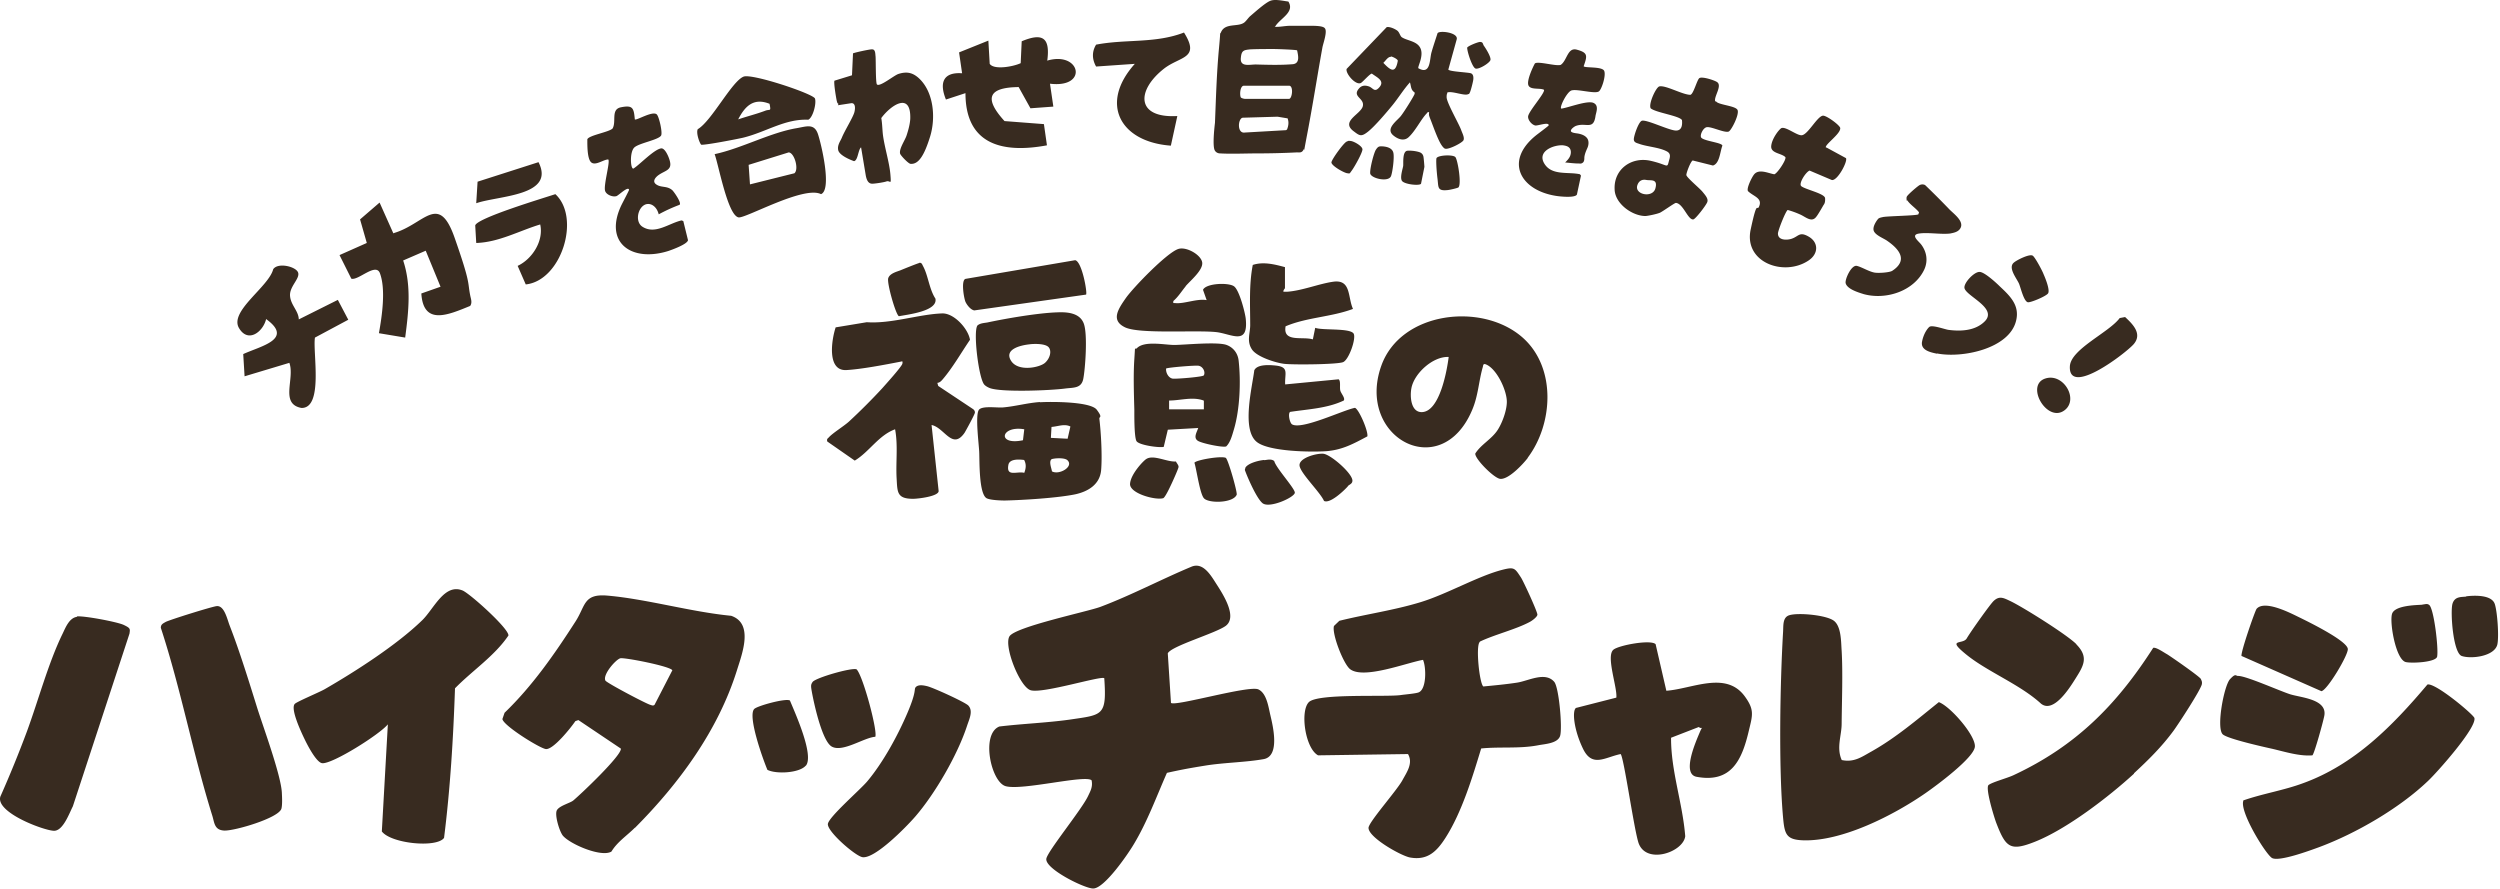 <svg width="807" height="287" viewBox="0 0 807 287" fill="none" xmlns="http://www.w3.org/2000/svg"><path d="M493.192 147.786c-1.593 2.078-6.233 7.065-8.935 6.788-2.008-.208-8.242-6.511-8.034-8.173 1.87-2.978 5.333-4.641 7.272-7.688 1.455-2.286 2.84-6.095 2.909-8.797.139-3.671-3.255-11.012-6.857-12.328-.831-.278-.761.415-.9.9-1.316 4.502-1.455 9.281-3.463 13.922-10.043 23.688-37.541 8.796-29.298-14.338 6.233-17.523 32.484-20.64 45.575-9.142 10.943 9.627 9.973 27.843 1.662 38.856h.069Zm-25.558-32.553c-5.056-.277-11.22 5.333-12.051 10.181-.485 2.632-.139 7.688 3.393 7.619 5.749-.138 8.104-13.368 8.658-17.8ZM302.581 123.613l.277.97 11.151 7.411c.416.277.693.623.693 1.177s-2.909 5.818-3.325 6.511c-3.948 5.749-6.51-1.662-10.666-2.494l2.286 21.333c-.07 1.732-6.719 2.494-8.243 2.494-5.333 0-5.056-2.217-5.333-6.719-.277-5.194.485-10.528-.485-15.722-5.333 1.939-8.311 7.272-13.021 10.112l-8.866-6.164c-.208-.693 0-.901.485-1.316 1.108-1.316 4.918-3.671 6.511-5.126a195.85 195.85 0 0 0 10.735-10.736c1.039-1.177 6.373-7.064 6.511-7.965.139-.9 0-.762-.623-.623-4.987.97-12.537 2.424-17.454 2.701-6.373.346-4.78-9.835-3.464-13.783l10.043-1.663c7.896.555 16.762-2.562 24.312-2.839 3.878-.139 8.45 4.987 9.004 8.519-2.84 4.156-5.541 8.935-8.796 12.744-.555.624-.97 1.109-1.871 1.178h.139ZM335.688 129.847c3.463-.208 16.346-.277 18.355 2.424 2.009 2.702.762 2.078.831 2.909.554 4.572.97 12.329.554 16.762-.485 4.502-4.225 6.719-8.311 7.619-5.68 1.177-16.762 1.87-22.788 2.009-1.316 0-4.848-.139-5.887-.762-2.494-1.524-2.217-12.121-2.355-14.961-.139-2.84-1.247-11.29-.208-13.368.762-1.662 6.095-.762 7.965-.969 3.948-.347 7.827-1.455 11.844-1.732v.069Zm9.836 7.827c-1.94-.97-4.018 0-6.095.138l-.208 3.533 5.402.277.901-3.948Zm-14.892.9c-7.619-1.316-8.935 5.334-.415 3.533l.415-3.533Zm13.922 9.974c-.9-.831-3.879-.692-5.056-.346-1.039.692-.07 2.909.069 3.948 2.286 1.316 7.203-1.524 4.987-3.602Zm-13.991-.069c-1.593-.208-4.71-.416-5.056 1.593-.762 4.017 2.839 1.939 5.125 2.563.554-1.455.693-2.702 0-4.087l-.069-.069ZM386.736 138.159l-9.766.554-1.316 5.541c-1.455.346-8.035-.554-8.797-1.87-.762-1.316-.692-8.52-.692-10.044-.139-5.125-.347-11.359 0-16.415.346-5.056 0-2.77.831-3.532 2.424-2.494 9.004-1.039 12.051-1.039 3.048 0 13.922-1.108 16.901 0 2.216.831 3.601 2.701 3.878 4.987.762 6.788.416 15.792-1.523 22.302-.555 1.801-1.109 4.156-2.494 5.472-1.177.416-8.104-1.039-9.212-1.87-1.454-1.039-.208-2.77.208-4.156l-.069.07Zm1.8-16.901c.693-1.039-.138-2.909-1.593-3.186-.9-.207-10.181.554-10.528.901-.138 1.316.762 3.047 2.148 3.255 1.108.139 9.696-.554 9.973-1.039v.069Zm0 8.035c-3.601-1.316-7.48 0-11.151 0v2.84h11.221v-2.702l-.07-.138ZM414.786 86.212v6.787c0 .139-.623.693-.485 1.178h1.178c4.918-.347 10.389-2.632 15.03-3.256 5.679-.692 4.502 4.987 6.234 8.797-6.996 2.632-14.892 2.701-21.749 5.61-.97 5.333 5.541 3.186 8.796 4.225l.762-3.74c2.217.9 11.221 0 12.398 1.87.901 1.524-1.523 8.45-3.394 9.212-1.87.762-15.861.9-18.978.554-2.839-.346-8.727-2.216-10.389-4.571-1.801-2.632-.693-5.056-.623-7.758 0-6.58-.416-13.16.831-19.601 3.394-1.108 6.995-.208 10.32.693h.069ZM341.299 100.826c3.186-.139 7.342.138 8.588 3.74 1.247 3.602.416 14.614-.207 17.731-.624 3.117-3.117 2.771-5.818 3.117-4.502.623-20.987 1.316-24.519-.208-.624-.277-1.247-.623-1.663-1.108-1.801-2.216-3.601-17.177-2.147-19.047.901-.762 2.147-.762 3.255-.97 6.165-1.316 16.277-3.047 22.442-3.255h.069Zm-8.935 10.32c-2.771.277-8.312 1.524-6.026 5.264 2.286 3.74 9.351 2.216 11.013.692 1.662-1.523 2.147-3.809 1.177-4.986-1.039-1.247-4.71-1.178-6.233-.97h.069ZM414.787 124.098l17.316-1.662c.762.554.277 2.632.554 3.671.277.97 1.662 2.424 1.108 3.186-5.402 2.563-11.497 2.77-17.316 3.671-.761.554-.138 3.532.624 4.017 3.117 1.87 16.415-4.571 20.294-5.333 1.247.346 4.363 7.55 4.017 9.212-4.433 2.355-8.034 4.363-13.229 4.779-4.987.346-18.424.138-22.372-2.909-5.125-3.879-1.593-17.593-.9-23.203.969-2.009 4.917-1.732 6.926-1.524 4.433.485 2.84 2.563 3.047 6.095h-.069ZM382.718 92.445c-1.316 1.593-2.355 3.325-3.948 4.71-.139.9 0 .623.692.693 2.771.277 6.996-1.524 10.043-.97l-1.177-3.325c.97-2.147 8.312-2.424 10.043-1.108 1.732 1.316 3.532 8.52 3.74 10.32.97 9.005-4.571 4.987-9.558 4.433-6.649-.692-24.727.693-29.367-1.524-4.641-2.216-2.355-5.748.207-9.42 2.425-3.463 13.23-14.614 16.901-15.86 2.493-.9 7.272 1.731 7.757 4.224.485 2.494-3.879 6.026-5.333 7.758v.07ZM350.719 95.077l-36.225 5.126c-1.177-.208-2.355-1.732-2.839-2.77-.555-1.386-1.455-6.927 0-7.412l35.393-6.026c2.216.346 4.017 10.597 3.532 11.082h.139ZM296.762 84.826c.762-.07.901.485 1.178 1.04 1.662 2.977 2.008 7.48 4.017 10.527.831 4.087-9.004 5.126-11.775 5.68-.969-.277-3.948-10.667-3.463-12.26.485-1.593 2.909-2.147 3.948-2.563.831-.346 5.61-2.285 6.095-2.355v-.069ZM435.081 156.998c-1.316 1.455-5.749 5.68-7.688 4.71-1.247-2.84-7.55-8.866-7.896-11.359-.347-2.493 5.471-4.086 7.688-3.879 2.493.277 9.904 6.788 9.35 8.935-.138.831-1.039 1.039-1.454 1.524v.069ZM388.744 160.946c-1.385-1.108-2.493-9.489-3.186-11.567.485-.9 8.589-2.286 10.112-1.593.762.416 3.81 11.151 3.533 11.913-1.108 2.632-8.45 2.84-10.39 1.316l-.069-.069ZM408.137 148.548c1.108-.138 2.217-.485 3.186.277.554 2.217 6.58 8.727 6.649 10.182.07 1.454-8.242 5.264-10.458 3.394-2.217-1.87-5.541-10.113-5.68-10.736l.208-.762c.97-1.454 4.364-2.285 6.026-2.424l.069.069ZM379.601 148.963c.208.554.901 1.178.831 1.801-.069.623-2.078 5.056-2.493 5.887-.416.901-1.801 3.81-2.424 4.156-2.494.762-10.944-1.524-10.736-4.641.208-3.116 4.225-7.341 5.195-7.965 2.355-1.593 6.787 1.039 9.696.762h-.069ZM378.002 226.895c1.247 1.247 25.143-5.749 28.19-4.363 2.701 1.246 3.256 5.679 3.879 8.311.831 3.532 3.186 13.229-2.147 14.199-5.749 1.039-12.745 1.108-18.77 2.078-6.026.97-8.381 1.454-12.468 2.355-3.394 7.688-6.303 15.722-10.666 22.995-1.87 3.186-9.558 14.407-13.16 14.337-2.771 0-15.654-6.372-15.099-9.627.415-2.424 11.359-15.792 13.437-20.156.831-1.731 1.593-3.047 1.177-5.125-1.87-1.939-22.51 3.394-27.774 1.87-4.71-1.385-8.035-16.831-2.009-19.255 7.48-.9 15.169-1.177 22.649-2.216 10.736-1.593 12.052-1.109 11.221-13.368-.901-.901-19.879 5.056-23.758 3.879-3.532-1.039-8.727-14.269-6.857-17.385 1.87-3.117 25.489-8.035 29.437-9.559 9.766-3.671 19.74-8.935 29.367-12.952 3.741-1.524 6.234 2.84 7.966 5.541 2.147 3.325 6.926 10.667 3.047 13.576-3.324 2.424-17.592 6.51-18.701 8.865l1.039 16.139v-.139ZM477.638 207.255c-1.316 1.316-.069 13.367 1.178 14.337 3.601-.346 7.341-.693 10.943-1.247 3.602-.554 9.074-3.671 11.983-.208 1.523 1.94 2.632 14.892 1.87 17.385-.762 2.494-4.987 2.632-7.065 3.048-6.095 1.177-12.329.416-18.424 1.039-2.84 9.35-6.234 20.571-11.498 28.813-2.839 4.433-5.818 7.411-11.497 6.372-2.909-.554-13.368-6.441-13.368-9.558 0-1.801 9.143-12.052 10.944-15.376 1.385-2.563 3.532-5.472 1.8-8.45l-29.021.415c-4.156-2.216-5.887-14.268-2.978-17.177 2.909-2.909 25.004-1.593 29.714-2.286 1.385-.207 4.987-.484 5.818-.9 2.493-1.177 2.355-8.104 1.316-10.459-5.403.97-19.048 6.303-23.48 3.048-2.147-1.524-6.026-11.498-5.264-13.991l1.731-1.663c8.658-2.147 17.662-3.393 26.251-6.025 8.588-2.632 18.562-8.45 26.458-10.459 3.81-.97 3.948-.485 5.957 2.563.831 1.316 5.402 11.22 5.264 11.982-.139.762-1.662 1.87-2.424 2.286-4.502 2.424-11.359 4.086-16.139 6.372l-.069.139ZM204.916 267.206c-2.563 2.563-5.68 4.571-7.55 7.688-3.324 1.94-13.368-2.424-15.653-5.125-1.108-1.316-2.771-6.788-1.94-8.243.832-1.454 4.225-2.285 5.264-3.116 2.425-2.009 15.723-14.615 15.377-16.762l-13.714-9.212-.97.346c-1.455 2.147-7.203 9.351-9.558 9.005-2.009-.278-13.784-7.619-13.991-9.697l.692-2.009c9.004-8.658 16.208-19.047 22.926-29.506 3.256-5.056 2.494-9.004 10.32-8.311 12.675 1.108 26.944 5.264 39.896 6.51 7.342 2.494 3.532 12.26 1.87 17.593-6.095 19.463-18.701 36.571-32.9 50.839h-.069Zm-4.641-54.718c-1.385.277-5.818 5.264-4.848 7.204.415.762 13.16 7.48 14.476 7.826.485.139.9.416 1.385 0l5.749-11.151c-.693-1.316-15.307-4.156-16.762-3.879ZM125.193 233.822c-2.632 3.255-17.939 12.883-21.194 12.536-1.87-.207-4.78-5.887-5.61-7.619-1.04-2.147-4.71-9.835-3.256-11.497.554-.693 8.035-3.81 9.697-4.779 9.974-5.749 23.342-14.338 31.515-22.303 3.74-3.671 7.134-11.913 12.952-9.558 2.285.9 15.03 12.329 14.822 14.545-4.502 6.649-11.636 11.29-17.246 17.039-.554 16.138-1.524 32.276-3.533 48.276-2.355 3.324-17.108 1.87-20.086-2.078l1.939-34.493v-.069ZM594.553 245.348c3.948.831 6.442-1.039 9.559-2.77 7.895-4.433 14.752-10.32 21.748-15.931 3.74 1.386 11.844 10.736 11.636 14.338-.208 3.601-12.536 12.675-15.93 15.03-10.182 7.064-26.874 15.653-39.549 15.237-5.403-.207-5.957-1.939-6.442-7.341-1.454-16.208-.969-43.359 0-59.913.139-2.008-.208-4.71 2.009-5.402 2.84-.901 11.982-.069 14.407 1.801 2.424 1.87 2.285 6.926 2.493 9.627.416 7.134.069 16.208 0 23.619 0 3.74-1.732 7.688 0 11.636l.069.069ZM534.434 207.947l3.463 15.03c8.381-.624 19.116-6.442 25.211 1.662 3.325 4.502 2.632 6.164 1.386 11.359-2.217 9.42-5.68 16.831-16.831 14.753-4.918-.9-.208-11.428 1.039-14.407 1.247-2.978 1.108-.554-.346-1.662l-8.935 3.463c-.07 10.667 3.74 21.125 4.571 31.792-.623 5.125-12.467 9.212-15.03 2.286-1.455-4.087-4.779-27.844-5.818-28.814-5.056 1.039-9.143 4.433-12.121-1.662-2.978-6.095-3.602-12.329-2.286-13.229l13.022-3.325c.346-3.325-3.394-13.368-.97-15.446 1.662-1.454 12.121-3.393 13.645-1.8ZM688.889 249.712c-8.242 7.55-21.748 17.94-32.068 22.026-7.896 3.117-9.351 1.87-12.398-6.026-.693-1.801-3.671-11.428-2.494-12.329 1.316-.969 6.095-2.216 8.104-3.186 20.017-9.35 33.177-22.579 45.021-41.073.969-.277 3.463 1.524 4.502 2.078 1.454.901 10.528 7.204 10.874 7.966.346.761.416.969.346 1.593-.138 1.593-7.618 13.021-9.142 15.099-3.81 5.195-8.104 9.42-12.814 13.783l.069.069ZM724.352 258.3c6.233-2.147 12.882-3.186 19.047-5.471 16.692-6.026 29.021-18.632 40.172-31.861 2.494-.693 14.892 9.696 15.169 10.805.762 3.186-12.19 17.731-15.03 20.363-9.212 8.796-23.203 16.9-35.116 21.333-2.84 1.039-13.091 4.848-15.238 3.463-2.147-1.385-10.944-15.723-9.074-18.701l.07.069ZM69.922 195.658c2.493-.277 3.394 4.156 4.225 6.303 3.186 8.173 6.303 18.285 8.935 26.735 2.008 6.303 7.55 21.402 7.896 27.082.069 1.385.207 4.017-.139 5.264-.9 3.048-15.168 7.203-18.424 7.065-3.255-.139-3.186-2.563-3.879-4.779-6.233-19.948-10.112-40.796-16.623-60.675 0-1.108.693-1.385 1.524-1.87 1.247-.692 15.03-4.987 16.485-5.125ZM24.832 198.982c2.078-.277 13.021 1.732 15.169 2.771 2.147 1.038 2.008 1.246 1.8 2.77L23.516 260.28c-1.177 2.285-3.186 8.034-6.164 7.896-3.325-.139-18.77-5.888-17.247-11.013a372.098 372.098 0 0 0 8.589-21.056c3.67-9.974 6.926-22.164 11.497-31.515.97-2.008 2.148-5.125 4.641-5.471v-.139ZM295.511 221.909c.831-1.039 2.563-.693 3.74-.416 1.87.416 12.191 5.126 13.299 6.234 1.662 1.731.346 4.363-.347 6.441-3.047 9.42-10.389 22.095-16.83 29.506-2.771 3.186-12.953 13.645-16.97 13.022-2.285-.347-11.636-8.451-11.151-10.805.485-2.355 10.32-10.875 12.675-13.645 5.125-6.095 9.835-14.753 12.952-22.026 3.117-7.272 2.078-7.619 2.701-8.381l-.069.07ZM670.257 208.016c4.018 4.086 2.355 6.857-.277 11.013-1.939 3.116-7.134 11.359-11.151 8.103-6.718-6.164-17.177-10.251-23.965-15.722-6.788-5.472-1.247-3.186 0-5.334 1.247-2.147 7.688-11.22 8.727-12.121 1.87-1.731 3.256-.9 5.334.07 4.086 1.939 18.423 10.943 21.332 13.922v.069ZM722.551 218.197c2.494 0 13.229 4.779 16.623 5.887 3.394 1.108 11.844 1.524 11.152 6.719-.208 1.523-3.256 12.536-3.879 13.021-4.087.346-8.727-1.108-12.814-2.078-2.839-.623-14.614-3.255-16.138-4.71-2.147-2.078.416-15.722 2.355-17.8 1.939-2.078 1.801-.97 2.701-1.039ZM723.59 211.826c-.555-.624 4.294-14.615 4.848-15.307 2.563-2.909 10.666 1.246 13.506 2.632 2.84 1.385 15.654 7.619 15.931 10.32.207 1.87-6.58 13.298-8.52 13.645l-25.765-11.36v.07ZM282.489 237.838c-3.671.277-10.597 5.195-14.06 3.117-3.463-2.078-6.372-17.108-6.58-18.978-.069-.831 0-1.178.485-1.87 1.108-1.385 12.952-4.779 14.199-4.017 2.147 2.285 6.995 20.64 5.956 21.817v-.069ZM260.117 247.12c-2.008 2.424-9.558 2.84-12.398 1.385-1.385-3.255-6.51-17.454-4.225-19.67 1.109-1.039 10.251-3.533 11.498-2.701 1.662 4.017 7.896 17.731 5.125 21.055v-.069ZM796.039 192.501c2.632-.346 8.311-.554 9.281 2.493.831 2.494 1.385 10.459.831 13.022-.9 3.878-8.45 4.779-11.497 3.74-2.84-.97-3.741-14.476-2.979-16.9.762-2.424 2.909-2.078 4.433-2.286l-.069-.069ZM781.979 195.133c.762 0 1.455-.416 2.147.139 1.524 1.038 3.117 14.268 2.563 16.761-.623 1.801-8.45 2.147-10.182 1.662-3.186-.969-5.194-12.744-4.363-15.514.831-2.771 7.688-2.84 9.835-2.979v-.069ZM553.921 32.672c.544 1.196 6.304 1.413 6.957 2.826.652 1.413-1.957 6.522-2.826 6.957-1.305.543-5.326-1.522-6.956-1.413-1.305 0-2.609 2.825-1.848 3.478 1.195 1.086 6.63 1.521 6.739 2.5-.761 1.956-.87 5.76-3.044 6.412l-6.521-1.63c-.652.217-2.065 3.913-2.065 4.673 0 .761 4.239 4.24 5.217 5.435.978 1.196 1.956 2.282 1.522 3.37-.435 1.086-3.696 5.325-4.457 5.543-1.739.326-3.26-5.109-5.652-5.326-.434 0-4.021 2.608-5.108 3.152-.978.434-3.587.978-4.674 1.087-4.347 0-9.89-4.022-9.999-8.587-.326-6.521 5.434-10.651 11.63-9.238 6.195 1.413 5.108 2.825 6.086-.653.326-1.195.109-1.956-1.087-2.5-2.391-1.195-6.086-1.412-8.586-2.282-.87-.326-1.848-.435-1.848-1.522s1.522-5.651 2.609-5.977c1.521-.435 8.369 2.934 10.76 3.152 2.391.217 2.283-2.283 2.174-3.37-.87-1.413-8.478-2.391-10.108-3.804-.761-1.413 1.739-6.847 2.826-7.065 2.065-.435 7.499 2.717 9.999 2.717.978-.217 2.065-4.565 2.826-5.325.761-.761 5 .652 5.761 1.195 1.847 1.196-1.196 4.891-.544 6.304l.217-.108Zm-22.39 25.434c-1.521-.326-2.608.326-3.043 1.848-.761 2.934 5 4.021 5.869.87.87-3.153-1.413-2.5-2.826-2.718ZM509.033 62.78c-.543 1.195-5.651.651-6.847.434-11.521-1.848-16.63-11.304-6.304-19.564.543-.435 3.913-2.935 4.022-3.152.217-1.304-3.696.217-4.348 0-1.087-.218-2.391-1.74-2.283-2.935.218-1.739 5.652-7.717 5.109-8.586-1.304-.652-4.348.108-5-1.413-.652-1.522 1.413-5.87 2.065-7.065.978-.87 6.848.978 8.369.435 2.065-1.413 2.174-5.76 5.217-4.891 3.587.978 3.37 1.956 2.174 5.325.218.653 5.978 0 6.63 1.522.652 1.522-.869 6.087-1.739 6.63-1.304.87-6.956-.87-8.804-.326-1.521.435-4.13 5.76-3.26 5.87 2.282-.327 8.369-2.718 10.325-1.848 1.957.87.761 3.26.652 4.347-.652 4.456-3.043 1.957-6.195 3.043-.435.11-1.739.979-1.739 1.63 0 .653 1.63.762 2.283.87 1.195.218 2.391.652 3.043 1.63.543.87.435 2.066 0 3.044-.435.978-.87 1.956-.978 3.043 0 .652 0 1.522-.761 1.848-.326.217-.761.109-1.087.109-1.413 0-2.935-.218-4.348-.326.652-.653 1.305-1.305 1.631-2.174.326-.87.326-1.956-.326-2.609-.544-.543-1.305-.652-1.957-.76-2.934-.218-8.478 1.847-6.086 5.869 2.391 4.021 7.717 2.608 11.521 3.478l.326.435-1.305 6.086ZM589.681 47.672l6.195 3.369c.652.978-2.717 7.39-4.565 7.065l-7.173-3.044c-1.196.435-3.587 4.13-2.718 5 1.196 1.087 7.609 2.391 7.717 3.913.109 1.522-.326 1.956-.543 2.282-.435.761-1.739 3.044-2.283 3.696-1.521 2.065-3.478 0-5.325-.761a28.308 28.308 0 0 0-3.913-1.413c-.652.326-3.152 6.63-3.152 7.608 0 2.174 2.717 2.174 4.239 1.74 2.499-.761 2.608-2.5 5.651-.761 3.261 1.847 3.261 5.543 0 7.716-7.934 5.326-20.977.653-18.694-9.999 2.282-10.651 1.956-5.217 2.826-7.717.869-2.5-2.065-3.043-3.696-4.673-.543-.87 1.196-4.348 1.848-5.218 1.522-2.173 4.674-.543 6.63-.217.978-.217 4.022-4.782 3.587-5.543-1.304-1.305-4.782-1.196-4.565-3.587.217-2.391 2.5-5.326 3.261-5.76 1.413-.653 5.108 2.5 6.63 2.282 1.956-.217 4.891-5.978 6.738-6.304 1.087-.217 5.652 3.152 5.652 4.022.109 1.847-4.782 5.108-4.673 6.195l.326.108ZM615.549 64.844c-.108-.217-.217-1.086 0-1.412.326-.653 3.478-3.37 4.131-3.696a1.942 1.942 0 0 1 1.739 0c2.608 2.5 5.217 5.108 7.717 7.717 1.413 1.522 5.325 4.13 3.478 6.521-.761.979-2.065 1.196-3.152 1.413-3.044.326-7.174-.434-10 0-2.826.435-.217 2.392.652 3.478 1.848 2.392 2.283 5.326 1.087 8.044-3.26 7.064-12.39 9.999-19.564 8.042-1.739-.543-5.434-1.63-5.869-3.586-.218-1.304 1.848-5.87 3.587-5.543 1.521.326 3.912 1.847 5.76 2.173 1.196.218 4.674 0 5.652-.543 5.217-3.37 2.391-6.956-1.522-9.673-1.195-.87-3.695-1.74-4.347-3.152-.652-1.413 1.087-3.696 1.413-4.022.326-.326 1.087-.435 1.521-.543 1.631-.326 10.869-.435 11.413-.87l.217-.652c-.978-1.304-3.043-2.609-3.804-3.913l-.109.218ZM625.331 114.189c-2.065-.434-5.434-1.087-4.891-3.913.544-2.825 1.957-4.456 2.392-4.782.978-.652 4.782.761 6.086.978 4.022.544 8.804.326 11.847-2.826 4.022-4.239-6.086-8.043-6.63-10.651-.326-1.63 3.152-5.326 4.891-5.217 1.522 0 5.326 3.478 6.522 4.673 3.369 3.152 6.521 6.196 5.217 11.195-2.283 9.022-17.608 12.065-25.542 10.435l.108.108ZM656.198 82.561c.761.544 3.044 4.783 3.479 5.978.543 1.196 2.173 5.218 1.413 6.196-.761.978-5.761 3.043-6.522 2.826-1.304-.326-2.282-4.674-2.826-5.978-.761-1.74-3.695-5.217-1.63-6.848.869-.76 5.108-2.934 6.086-2.174ZM126.988 75.278c10-2.826 14.565-13.368 19.782 1.522 5.217 14.89 4.13 14.13 4.999 18.477.218 1.196.761 2.391 0 3.478-6.956 2.826-15.107 6.522-15.76-4.021l6.196-2.174-4.783-11.63-7.282 3.152c2.717 8.152 1.739 16.63.652 24.89l-8.477-1.413c.978-5.434 2.282-14.13.326-19.346-1.305-3.587-7.065 2.5-9.239 1.739l-3.804-7.609 8.804-3.913-2.174-7.608 6.304-5.434 4.565 10.216-.109-.326ZM337.847 19.63c10.869-3.37 13.695 8.912 1.087 7.39l1.087 7.391-7.391.544-3.804-6.848c-10.109.11-11.087 3.805-4.565 10.978l12.716.978.978 6.848c-14.02 2.608-26.302 0-26.302-16.847l-6.304 2.065c-2.174-5.326-.979-8.913 5.217-8.478l-.978-6.739 9.456-3.804.434 7.5c1.413 2.065 7.717.87 10-.218l.326-7.064c6.739-2.826 9.238-1.196 8.26 6.195l-.217.109ZM96.448 103.103l12.608-6.304 3.369 6.412-10.76 5.761c-.761 4.674 2.826 22.825-4.348 22.716-7.065-1.304-2.065-9.456-3.913-14.564l-14.455 4.347-.435-7.173c5.652-2.609 16.412-4.782 7.39-11.304-.977 4.13-5.869 7.934-8.803 2.826-3.043-5.434 9.673-13.26 11.086-18.912 1.522-2.282 7.391-.87 8.043 1.087.652 1.956-2.826 4.456-2.608 7.5.217 3.043 2.826 4.891 2.826 7.716v-.108ZM230.788 49.736c8.586-1.848 17.933-6.956 26.411-8.37 3.152-.542 5.652-1.63 6.848 1.957 1.087 3.261 4.565 17.934.978 19.347-5.543-2.826-24.455 7.934-26.629 7.5-3.478-.652-6.413-16.847-7.717-20.434h.109Zm25.65 6.195c1.522-1.304 0-6.63-1.847-6.738l-12.934 4.021.434 6.304 14.347-3.587ZM380.019 37.563l-2.066 9.456c-16.412-1.196-23.15-13.587-11.629-26.412l-12.5.87c-1.304-2.283-1.413-4.783 0-7.065 9.565-1.848 19.13-.326 28.368-3.913 5.326 8.478-1.195 7.608-6.412 11.63-9.022 7.065-9.13 16.086 4.239 15.325v.109ZM226.44 46.8c-.543-.325-1.848-3.912-1.195-5.107 4.456-2.609 10.977-15.434 14.781-16.956 2.718-1.087 22.499 5.543 23.043 7.065.543 1.521-.653 6.195-2.174 6.847-7.5-.326-13.478 3.913-20.869 5.76-1.739.435-13.042 2.61-13.694 2.283l.108.109Zm22.064-13.26c-5.108-2.064-7.934.544-10.217 5 2.826-.978 5.978-1.739 8.804-2.825 1.522-.544 1.848.434 1.305-2.283l.108.109ZM169.705 91.8l-2.608-5.978c4.673-2.174 8.477-8.043 7.282-13.369-6.848 2.065-13.369 5.76-20.651 5.978l-.326-5.652c.543-2.391 21.955-8.804 25.868-10.108 8.26 7.608 1.956 27.824-9.456 29.129h-.109ZM688.806 111.037c-2.391 2.826-21.195 17.282-20.651 7.173.326-5.543 12.608-10.868 16.086-15.542l1.739-.326c2.608 2.391 5.543 5.434 2.826 8.695ZM660.437 122.123c5.761-1.63 10.652 6.847 5.978 10.325-5.652 4.239-12.934-8.369-5.978-10.325ZM411.43 8.651c1.739.11 3.369-.326 5.109-.326h6.63c1.956 0 3.912.11 4.456.761.978.979-.544 5-.761 6.304-1.63 9.021-3.043 18.151-4.782 27.281-1.739 9.13-.761 4.565-1.305 5.652-.543 1.087-1.304.87-2.173.87-4.131.217-8.587.326-12.717.326-3.804 0-8.369.217-12.065 0-.652 0-1.304-.326-1.63-.87-.869-1.195-.217-7.173 0-9.021.326-8.043.544-16.086 1.304-24.13.761-8.042 0-3.477.652-5.107 1.305-3.044 5.326-1.63 7.391-3.044.653-.435 1.413-1.63 2.066-2.174 1.412-1.195 4.782-4.238 6.412-4.89 1.522-.653 4.13 0 5.869.217 2.174 3.478-2.717 5.434-4.239 8.043l-.217.108Zm7.282 7.609c-.326-.218-6.412-.435-7.499-.435-2.283 0-5.326 0-7.608.109-2.066.217-2.826.326-3.044 2.608-.435 3.37 3.043 2.174 5.109 2.283 3.912.108 7.825.217 11.738-.109 2.283-.326 1.63-2.826 1.304-4.456Zm-18.151 15.216c.218.218.978.435 1.304.435h14.239c.978 0 1.521-4.021.108-4.239h-14.673c-1.304 0-1.413 3.152-.978 3.804Zm15.108 6.74-3.261-.544-11.303.326c-1.522.326-1.848 5.217.76 4.782l13.261-.76.326-.218c.434-1.087.652-2.283.217-3.478v-.109ZM467.188 30.064c-.217.435-.217.87-.217 1.304 0 1.74 3.804 8.26 4.673 10.543.326.978 1.196 2.5.761 3.37-.435.869-4.782 3.043-5.869 2.717-.326 0-.87-.652-1.087-.978-1.196-1.63-2.717-5.979-3.478-7.935-.761-1.956-.761-1.848-.652-2.826-.544-.217-.435 0-.652.218-1.957 1.956-3.587 5.543-5.87 7.717-1.521 1.521-3.586.76-5.108-.544-2.5-2.174 1.304-4.674 2.5-6.195 1.196-1.522 4.347-6.63 4.456-7.174v-.434c-1.304-.87-1.087-1.957-1.522-3.261-2.065 2.282-3.695 5-5.651 7.39-1.957 2.392-5.652 6.74-7.826 8.479-2.174 1.739-2.717 1.413-4.565 0-4.565-3.261 2.174-5.544 2.826-8.152.652-2.609-3.478-3.043-1.304-5.652.869-1.087 1.956-1.196 3.26-.76 1.305.434 1.739 1.956 3.152.543 2.283-2.283-.434-3.37-2.173-4.674-.653 0-2.935 2.717-3.587 3.043-1.739.761-5-3.152-4.565-4.565l12.934-13.477c.978-.218 2.608.543 3.369 1.087.761.543.979 1.847 1.522 2.173 1.413.979 4.239 1.196 5.543 2.826 2.065 2.5-.543 6.63-.217 7.174 4.021 2.282 3.587-2.826 4.239-5.109.652-2.282 1.304-4.13 1.956-6.195.652-.978 6.739-.217 6.195 1.957l-2.717 9.782c.326.652 6.195.87 7.282 1.195.87.326.87 1.413.761 2.174-.108.76-.761 3.37-1.087 4.021-.326.653-.217.435-.543.544-1.196.652-5.109-1.087-6.739-.544v.218Zm-18.151-11.739c-1.087 0-1.739 1.305-2.5 1.957 2.283 2.391 3.913 3.695 4.674-.652 0-.544-1.631-1.305-2.174-1.413v.108ZM470.774 60.496c-.217.217-3.043.87-3.586.87-3.261.325-2.826-.979-3.152-3.587-.327-2.61-.544-6.196-.327-6.74.544-.977 5.326-1.195 6.087-.325.761.87 2.065 8.803.978 9.782ZM458.71 59.3c-.435.761-5.543.218-6.195-.978-.652-1.195.326-3.913.434-4.782.109-.87-.326-4.782 1.413-4.891 1.739-.109 3.696.326 4.239.652.544.326.761.76.87 1.196.108.434.326 3.152.326 3.369L458.71 59.3ZM445.776 47.236c1.63 0 3.695.435 4.021 2.174.326 1.74-.326 6.304-.761 7.391-.761 2.174-6.63.76-6.738-.87-.109-1.63 1.195-6.63 1.847-7.608.652-.978.978-1.087 1.739-1.087h-.108ZM435.885 45.498c.978 0 3.913 1.63 3.913 2.717 0 1.087-2.5 5.543-3.37 6.739-.869 1.195-.652 1.087-1.413.978-.978 0-5.434-2.5-5.217-3.587.218-1.087 3.913-6.195 4.891-6.63.978-.435.761-.217 1.087-.217h.109ZM270.677 33.541c-.435-.217-.435-.543-.544-.87-.217-.869-1.087-6.086-.761-6.63l5.652-1.738.326-7.065c.218-.217 5.652-1.413 6.196-1.304 1.087 0 .978 1.521 1.087 2.282.108 1.413 0 8.478.434 9.021.87.979 5.544-2.934 6.957-3.369 2.717-.87 4.673-.435 6.738 1.522 4.674 4.456 5.326 12.716 3.478 18.694-1.847 5.978-3.695 9.022-6.304 8.804-.652 0-3.152-2.608-3.369-3.26-.435-1.522 1.522-4.24 2.065-5.87.543-1.63 1.087-3.587 1.196-5.326.326-9.02-6.304-4.456-9.348-.326.326 1.848.326 3.804.544 5.544.543 4.021 2.065 8.803 2.391 12.608.326 3.804 0 1.956-1.196 2.282-.869.326-3.804.76-4.673.76-1.413 0-1.848-1.52-2.065-2.608l-1.522-9.13c-.978.761-.978 4.24-2.283 4.457-1.521-.544-4.782-1.957-5.108-3.587-.326-1.63.761-2.935 1.196-4.022.869-2.173 3.586-6.521 4.021-8.151.435-1.63.218-3.152-1.087-2.935l-4.239.652.218-.434ZM222.092 77.452c0 1.304-5.108 3.152-6.413 3.586-11.847 3.696-20.977-2.717-14.999-14.999.326-.652 2.391-4.565 2.391-4.782-.326-1.304-3.369 1.848-4.13 2.065-1.196.326-3.152-.435-3.587-1.63-.652-1.74 1.739-9.674.979-10.217-1.522 0-4.022 2.065-5.435.978-1.413-1.087-1.304-5.978-1.304-7.5.543-1.304 6.956-2.282 8.151-3.478 1.305-2.282-.652-6.195 2.718-6.847 3.804-.76 4.13.217 4.456 3.913.543.434 5.652-2.826 7.065-1.63.761.651 1.956 5.977 1.413 6.847-.87 1.413-6.956 2.391-8.587 3.804-1.63 1.413-1.304 7.174-.326 6.847 2.065-1.304 6.739-6.304 9.021-6.52 1.196 0 2.283 2.608 2.609 3.694 1.087 3.37-1.304 3.37-3.478 4.892-1.087.76-2.283 2.173-.652 3.152 1.521.978 3.369.326 5 1.739.434.326 3.369 4.456 2.282 4.782a52.048 52.048 0 0 0-6.63 3.043c-.326-1.304-1.087-2.608-2.391-3.152-3.696-1.413-5.978 5.217-2.826 7.174 4.13 2.608 8.586-1.196 12.608-2.065l.543.217 1.522 6.195v-.108ZM173.834 52.345c5.543 10.977-12.934 10.76-20.108 13.26l.435-6.956 19.673-6.304ZM478.818 14.521c.652.87 2.609 3.913 2.283 4.891-.326.978-3.696 3.044-4.783 2.718-1.087-.327-2.717-5.435-2.717-6.74.217-.543 3.478-1.847 4.13-1.847.978 0 .87.543 1.196 1.087l-.109-.109Z" fill="#382B20"/></svg>